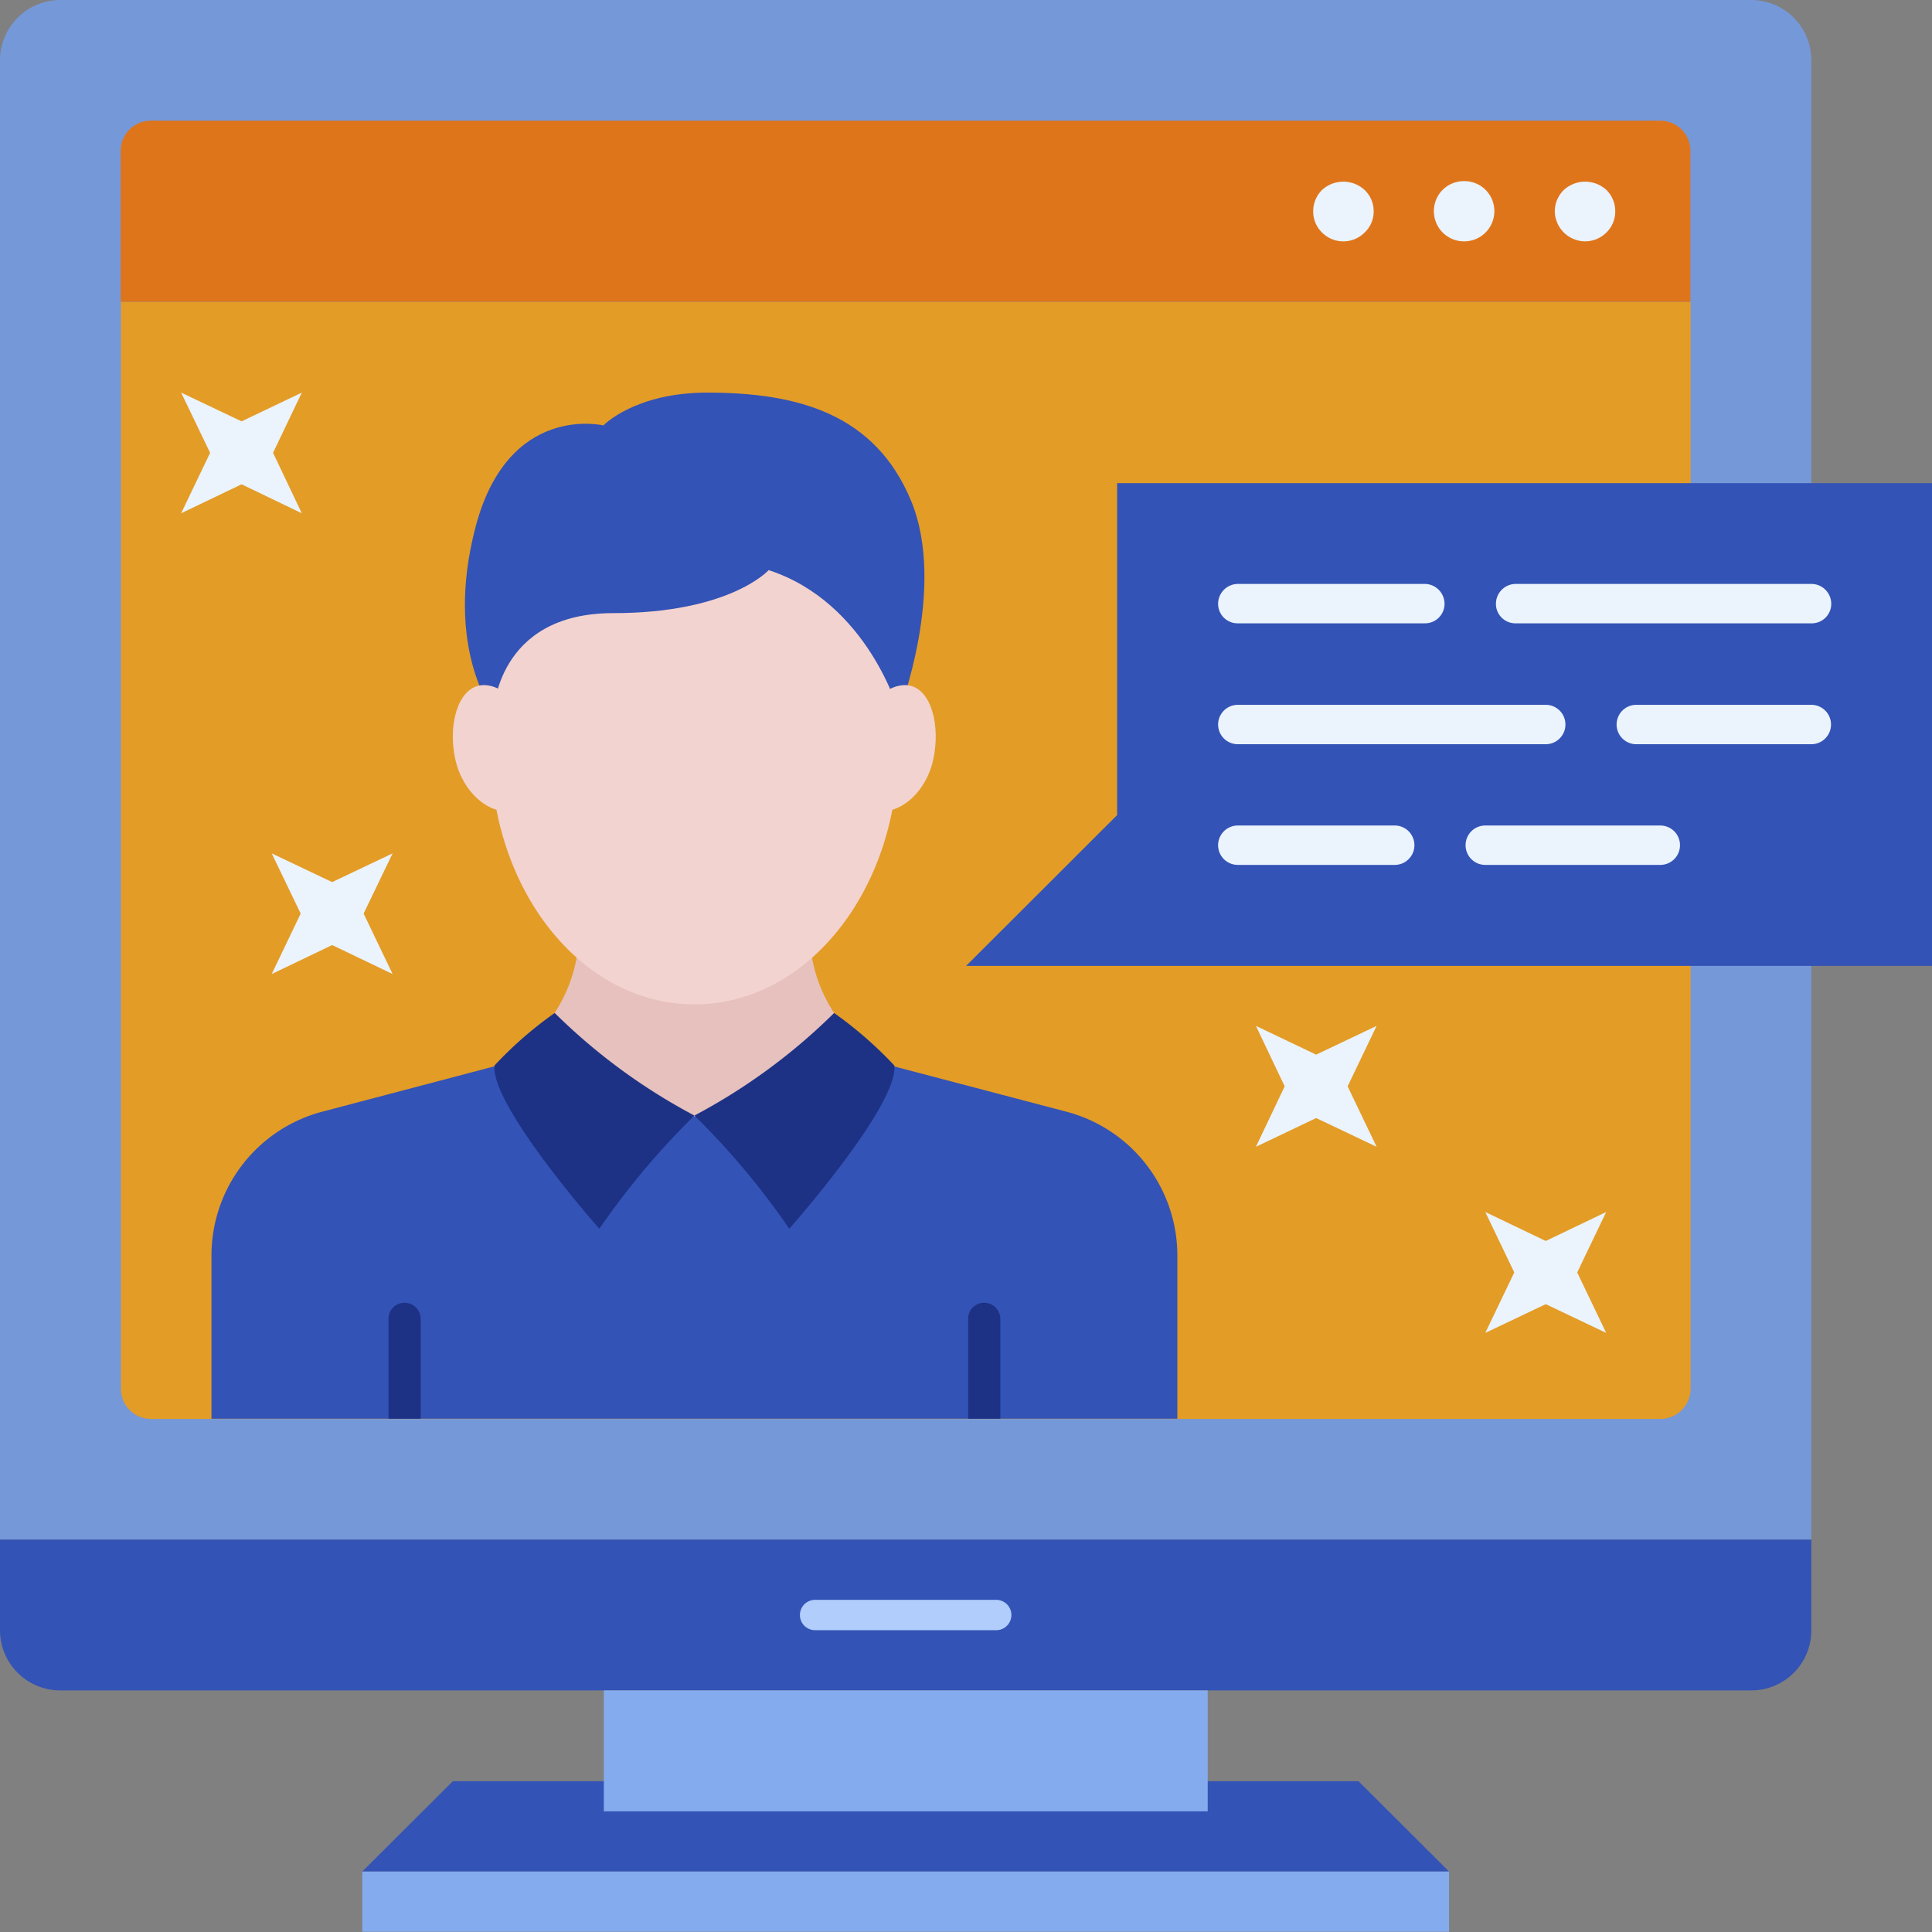 <svg xmlns="http://www.w3.org/2000/svg" viewBox="0 0 85.33 85.33"><rect x="0" y="0" width="85.33" height="85.33" fill="#808080" stroke="none"/><defs><style>.cls-1{fill:#7598d9;}.cls-2{fill:#e39c26;}.cls-3{fill:#df751b;}.cls-4{fill:#3353b6;}.cls-5{fill:#b1cdfc;}.cls-6{fill:#85abef;}.cls-7{fill:#ebf3fd;}.cls-8{fill:#e6c1bd;}.cls-9{fill:#f3d3cf;}.cls-10{fill:#1d3285;}</style></defs><g id="レイヤー_2" data-name="レイヤー 2"><g id="layer_1" data-name="layer 1"><path class="cls-1" d="M80,68H0V2.67A2.67,2.67,0,0,1,2.68,0H77.33A2.66,2.66,0,0,1,80,2.67Z"/><path class="cls-2" d="M5.33,13.33H74.67a0,0,0,0,1,0,0v48a1.34,1.34,0,0,1-1.34,1.34H6.67a1.33,1.33,0,0,1-1.33-1.33v-48A0,0,0,0,1,5.33,13.33Z"/><path class="cls-3" d="M6.67,5.33H73.33a1.33,1.33,0,0,1,1.33,1.33v6.67a0,0,0,0,1,0,0H5.33a0,0,0,0,1,0,0V6.67A1.33,1.33,0,0,1,6.67,5.33Z"/><path class="cls-4" d="M77.33,74.66H2.68A2.66,2.66,0,0,1,0,72V68H80v4A2.65,2.65,0,0,1,77.33,74.66Z"/><path class="cls-5" d="M44,72H36a.67.67,0,1,1,0-1.34h8A.67.67,0,1,1,44,72Z"/><polygon class="cls-4" points="60 78.67 20 78.67 16 82.66 64 82.66 60 78.67"/><rect class="cls-6" x="26.67" y="74.66" width="26.67" height="5.34"/><rect class="cls-6" x="16" y="82.66" width="48" height="2.66"/><path class="cls-7" d="M70,10.66a1.35,1.35,0,0,1-1.33-1.33,1.32,1.32,0,0,1,.4-.94,1.39,1.39,0,0,1,1.88,0,1.32,1.32,0,0,1,.39.94,1.3,1.3,0,0,1-.39.94A1.34,1.34,0,0,1,70,10.66Z"/><path class="cls-7" d="M63.33,9.33A1.32,1.32,0,0,1,64.66,8h0A1.32,1.32,0,0,1,66,9.33h0a1.33,1.33,0,0,1-1.34,1.33h0A1.33,1.33,0,0,1,63.33,9.33Z"/><path class="cls-7" d="M59.33,10.66a1.32,1.32,0,0,1-.94-.39A1.29,1.29,0,0,1,58,9.34a1.32,1.32,0,0,1,.39-.95,1.39,1.39,0,0,1,1.88,0,1.29,1.29,0,0,1,.4.95,1.26,1.26,0,0,1-.4.93A1.32,1.32,0,0,1,59.33,10.66Z"/><path class="cls-4" d="M52,62.66V55.45a6.57,6.57,0,0,0-4.9-6.35l-7.61-2H21.82l-7.59,2a6.57,6.57,0,0,0-4.89,6.35v7.21Z"/><path class="cls-8" d="M35.89,42.44c-.07-.37-.12-2.36-.16-2.7H25.61c0,.34-.1,2.33-.17,2.7a6.57,6.57,0,0,1-3.6,4.62l8.83,2.25,8.83-2.25A6.58,6.58,0,0,1,35.89,42.44Z"/><path class="cls-9" d="M30.67,21.78c-5,0-9,5.06-9,11.29s4,11.29,9,11.29,9-5.06,9-11.29S35.64,21.78,30.67,21.78Z"/><path class="cls-4" d="M21.8,31.46s-2.2-2.82-.8-8.17c1.44-5.52,5.65-4.5,5.65-4.5s1.38-1.45,4.59-1.45c4,0,7.41.94,9,4.78s-.54,9.34-.54,9.34-1.35-4.84-5.75-6.28c0,0-1.7,1.9-6.87,1.9S21.8,31.46,21.8,31.46Z"/><path class="cls-9" d="M40.18,30.28c-1-.2-2.24,1.06-2.56,2.53s.19,2.84,1.15,3,2.13-.79,2.45-2.27S41.14,30.48,40.18,30.28Z"/><path class="cls-9" d="M21.16,30.28c1-.2,2.23,1.06,2.56,2.53s-.19,2.84-1.15,3-2.13-.79-2.46-2.27S20.2,30.48,21.16,30.28Z"/><path class="cls-10" d="M17.87,57.54a.7.7,0,0,0-.71.71v4.41h1.42V58.25A.71.71,0,0,0,17.87,57.54Z"/><path class="cls-10" d="M43.47,57.54a.7.7,0,0,0-.71.71v4.41h1.42V58.25A.71.71,0,0,0,43.47,57.54Z"/><path class="cls-10" d="M24.5,44.74a17,17,0,0,0-2.66,2.32c-.17,1.78,4.63,7.21,4.63,7.21a34.08,34.08,0,0,1,4.2-5A26.19,26.19,0,0,1,24.5,44.74Z"/><path class="cls-10" d="M36.84,44.74a17.52,17.52,0,0,1,2.66,2.32c.17,1.78-4.64,7.21-4.64,7.21a33.59,33.59,0,0,0-4.19-5A26.19,26.19,0,0,0,36.84,44.74Z"/><polygon class="cls-4" points="85.33 42.66 42.67 42.66 49.34 36 49.34 21.34 85.33 21.34 85.33 42.66"/><path class="cls-7" d="M80,27.53H66.93a.86.86,0,0,1-.86-.86.88.88,0,0,1,.86-.88H80a.88.88,0,0,1,.88.88A.86.86,0,0,1,80,27.53Z"/><path class="cls-7" d="M62.94,27.53H54.67a.86.86,0,0,1-.87-.86.88.88,0,0,1,.87-.88h8.27a.88.88,0,0,1,.86.88A.86.86,0,0,1,62.94,27.53Z"/><path class="cls-7" d="M73.33,38.2H65.6a.87.87,0,1,1,0-1.74h7.73a.87.87,0,0,1,0,1.74Z"/><path class="cls-7" d="M61.6,38.2H54.67a.87.87,0,0,1,0-1.74H61.6a.87.87,0,0,1,0,1.74Z"/><path class="cls-7" d="M80,32.87H72.27a.87.87,0,0,1,0-1.74H80a.87.87,0,1,1,0,1.74Z"/><path class="cls-7" d="M68.27,32.87H54.67a.87.87,0,1,1,0-1.74h13.6a.87.87,0,0,1,0,1.74Z"/><polygon class="cls-7" points="65.6 53.53 66.88 56.2 65.6 58.87 68.27 57.6 70.94 58.87 69.66 56.2 70.94 53.53 68.27 54.81 65.6 53.53"/><polygon class="cls-7" points="12 37.69 13.28 40.35 12 43.02 14.67 41.74 17.34 43.02 16.06 40.35 17.34 37.69 14.67 38.96 12 37.69"/><polygon class="cls-7" points="8 17.34 9.28 20 8 22.67 10.67 21.39 13.33 22.67 12.06 20 13.33 17.34 10.67 18.61 8 17.34"/><polygon class="cls-7" points="55.47 45.31 56.74 47.98 55.47 50.65 58.13 49.38 60.8 50.65 59.52 47.98 60.8 45.31 58.13 46.58 55.47 45.31"/></g></g></svg>